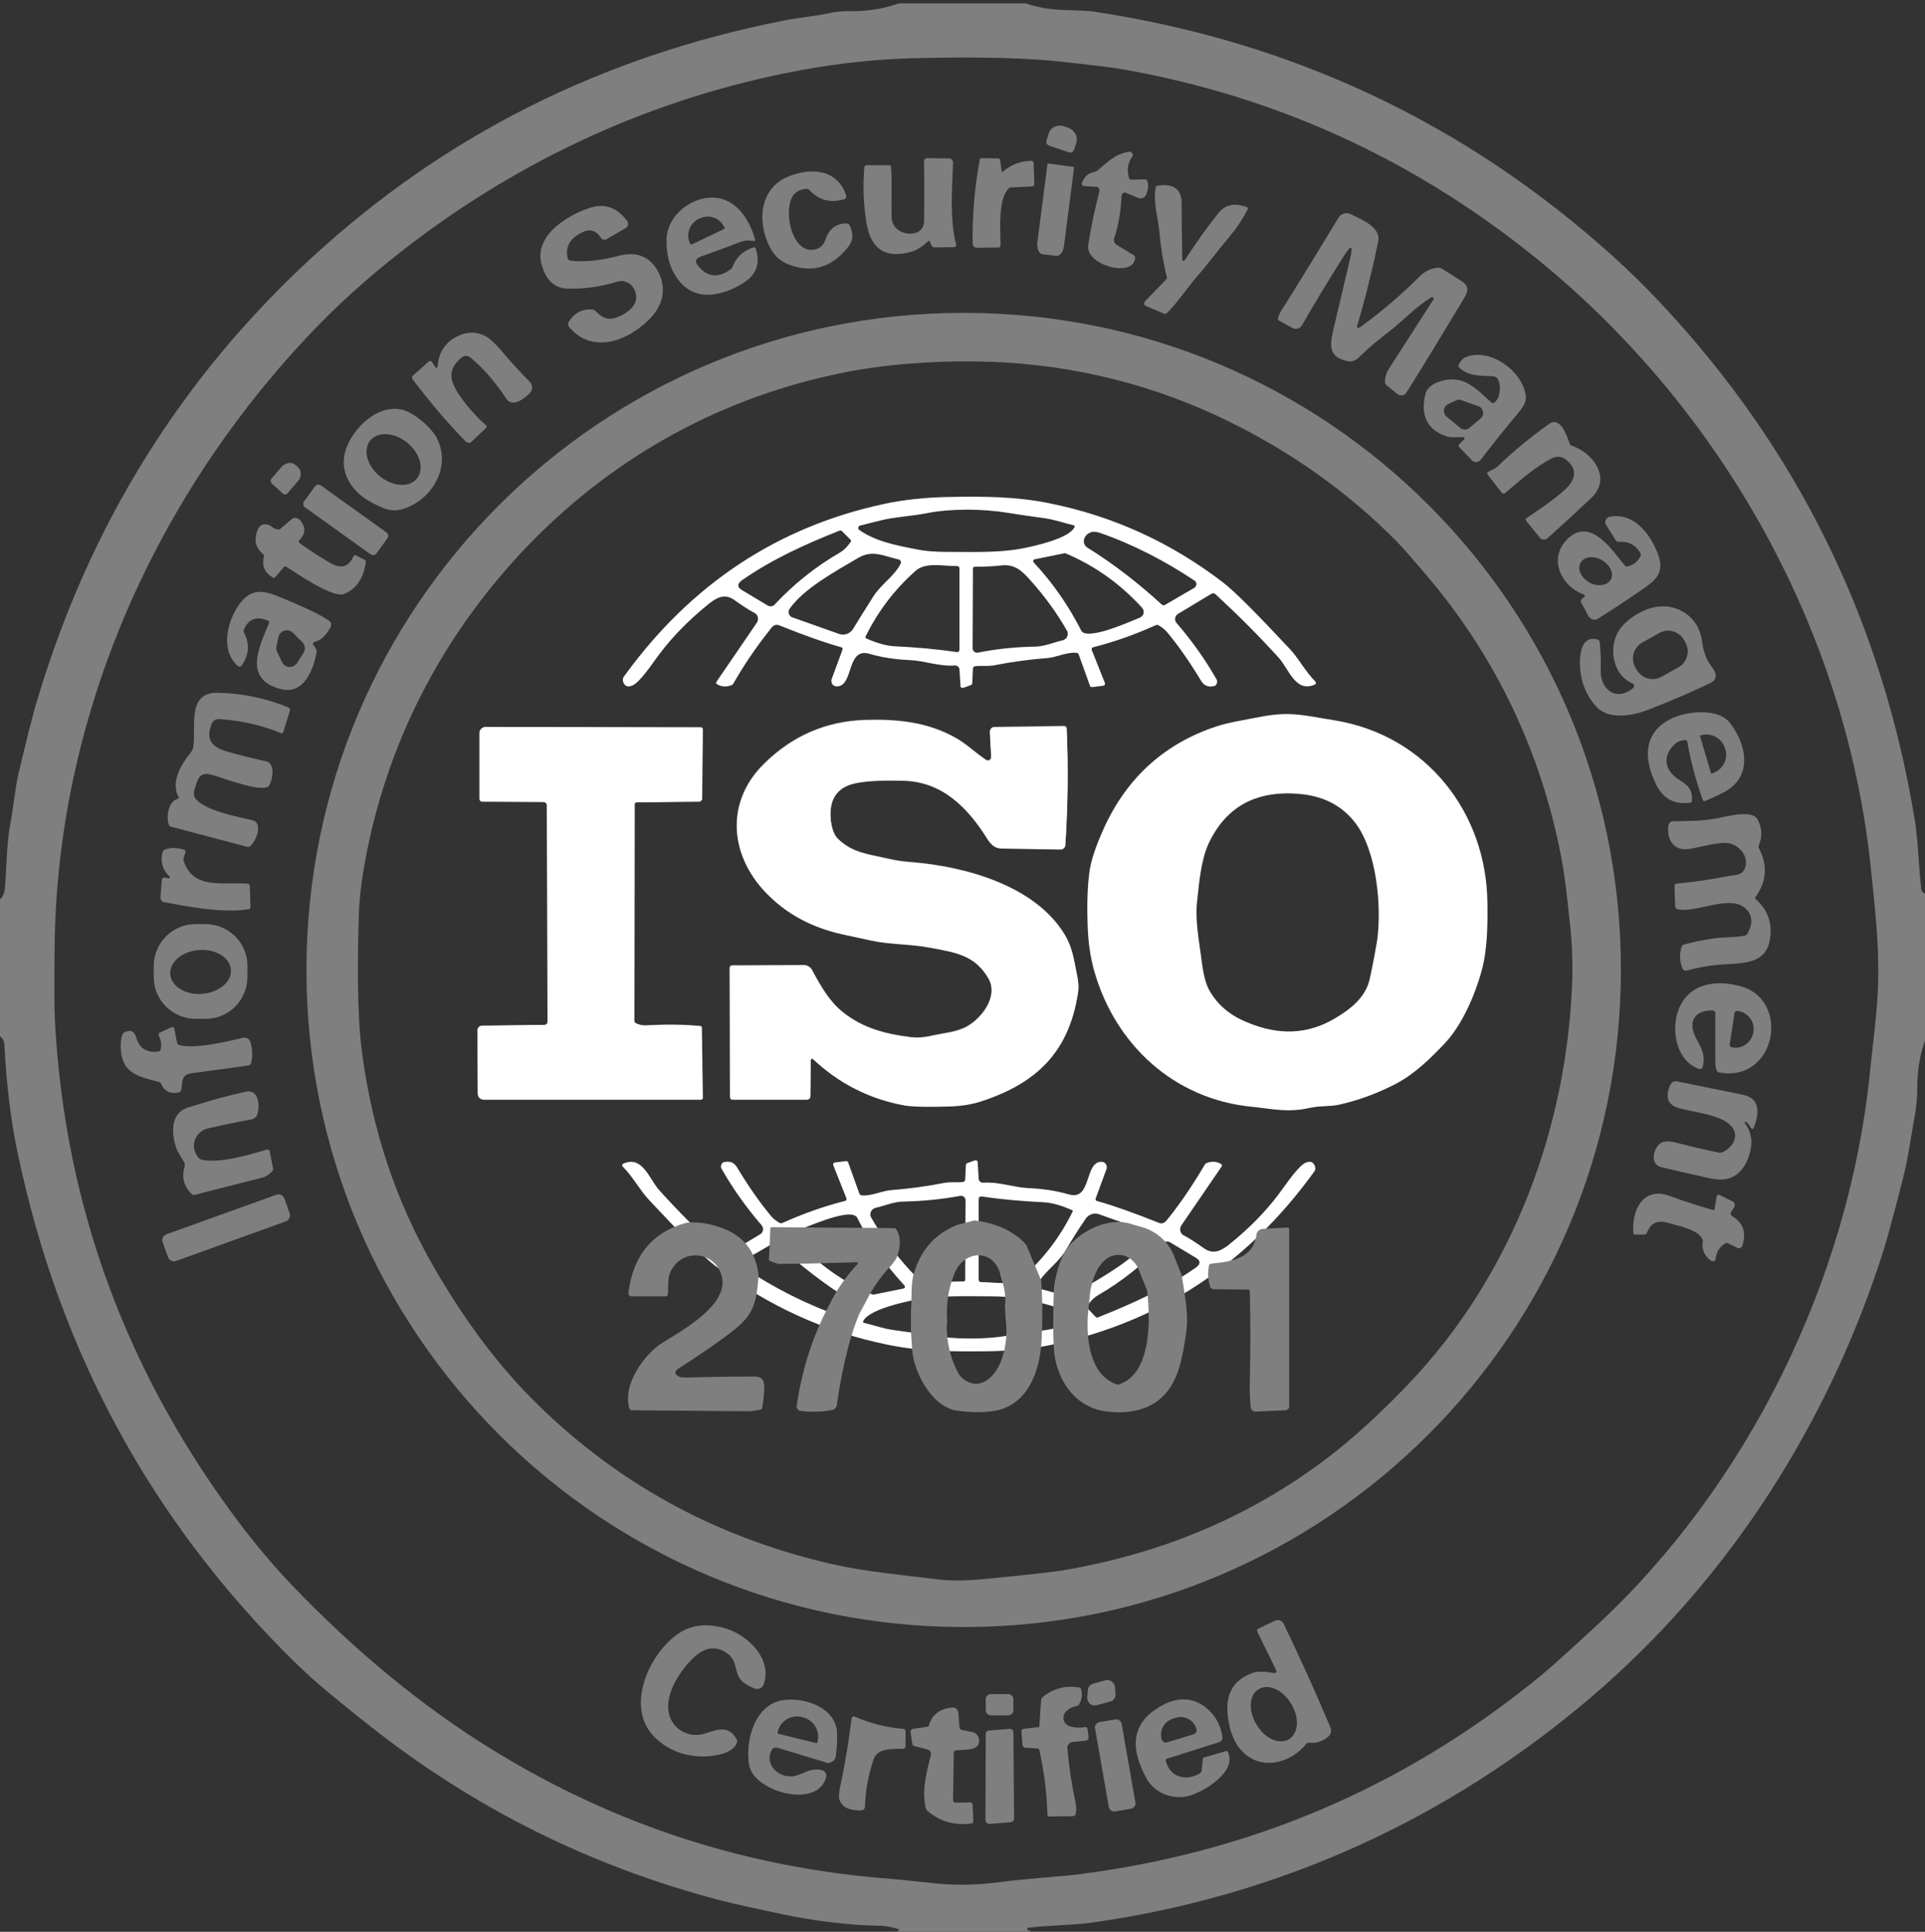 <svg xmlns="http://www.w3.org/2000/svg" xmlns:xlink="http://www.w3.org/1999/xlink" x="0px" y="0px" viewBox="0 0 571 573" style="enable-background:new 0 0 571 573;" xml:space="preserve"><rect x="0" y="0" width="571" height="573" fill="#333333" stroke="none"/><style type="text/css">	.st0{display:none;}	.st1{display:inline;fill:#FF0000;}	.st2{fill:#7F7F7F;}	.st3{fill:#D7D7D7;}	.st4{fill:#FFFFFF;}</style><g id="Capa_2" class="st0">	<rect x="-20" y="-17" class="st1" width="611" height="611"></rect></g><g id="Capa_1">	<path class="st2" d="M311.2,43.2c-0.6-0.2-1-0.9-0.8-1.5c0,0,0,0,0,0l0.7-2.2c0.6-1.8,2.6-2.7,4.6-2l1.1,0.4c1.9,0.6,3,2.6,2.5,4.3  l-0.7,2.2c-0.2,0.6-0.9,1-1.5,0.8c0,0,0,0,0,0L311.2,43.2z"></path>	<path class="st2" d="M331.2,72.6l5.1,3.1c0.3,0.2,0.5,0.5,0.4,0.9c-0.5,5.9-14.9,2.1-13.9-4c0.8-5.3,2-10.6,3.3-15.9  c0.1-0.6-0.2-1.1-0.7-1.3c-0.1,0-0.1,0-0.2,0l-3.7-0.2c-0.3,0-0.6-0.3-0.6-0.7c0,0,0-0.1,0-0.1c0.6-1.9,1.8-3,3.7-3.4  c0.3-0.1,0.6-0.2,0.9-0.4c3.1-2.5,5.1-4.9,9.4-5.6c0.5-0.1,1,0.3,1.1,0.8c0,0.2,0,0.5-0.2,0.7c-1.3,1.9-1.6,4-0.9,6.3  c0.1,0.4,0.4,0.5,0.7,0.5l4-0.1c0.4,0,0.7,0.3,0.8,0.6c0.3,1.4,0.1,2.8-0.5,4.1c-0.4,0.8-1.4,1.2-2.3,0.8l-3.6-1.5  c-0.5-0.2-1,0-1.2,0.5c0,0.1-0.1,0.2-0.1,0.3c-0.2,4.4-0.9,8.8-2.3,13C330.4,71.6,330.6,72.2,331.2,72.6z"></path>	<path class="st2" d="M275.2,71.6c-1.5,1.5-3,2.4-4.3,2.9c-8,2.5-12.6-0.4-13.9-8.5c-0.9-5.4-1.1-10.9-0.6-16.4  c0-0.3,0.3-0.6,0.6-0.6l6.8,0c0.3,0,0.5,0.2,0.5,0.5c0.4,5.1,0,10,0.2,15.1c0.2,5.6,9.4,6.5,9.6,1.2c0.1-6.1,0.1-12.1,0-18  c0-0.5,0.4-0.8,0.8-0.9c0,0,0,0,0,0l6.6,0.1c0.7,0,1.2,0.6,1.2,1.3c0,0,0,0,0,0c-0.3,7.5-1,17,0.9,24.2c0.1,0.4-0.1,0.7-0.5,0.8  c0,0-0.1,0-0.2,0l-5.7,0.1c-0.4,0-0.7-0.2-0.9-0.6l-0.5-1.1C275.8,71.4,275.6,71.3,275.2,71.6z"></path>	<path class="st2" d="M297.5,50.9c2.3-2,5.1-3.1,8.3-3.2c0.5,0,0.8,0.2,0.8,0.8l0.2,6c0,0.5-0.2,0.7-0.7,0.8l-6.2,0.3  c-0.3,0-0.5,0.1-0.7,0.3c-3.1,3-2.5,11.4-2.4,16.9c0,0.3-0.3,0.6-0.6,0.6l-6.4,0.1c-0.7,0-1.3-0.5-1.3-1.3c0,0,0,0,0,0  c-0.1-8.3,0.6-16.6,2.1-24.8c0-0.3,0.3-0.5,0.6-0.5l4.8,0.1c0.4,0,0.7,0.2,0.7,0.7l0.4,3C297,51.1,297.2,51.2,297.5,50.9z"></path>	<path class="st2" d="M318.4,49.5c0.1,0,0.2,0.1,0.2,0.2l-3,23.2c-0.2,1.8-1.2,3.1-2.3,3l-4.1-0.5c-1-0.1-1.7-1.7-1.5-3.5  c0,0,0,0,0,0l3-23.2c0-0.1,0.1-0.2,0.2-0.2c0,0,0,0,0,0L318.4,49.5z"></path>	<path class="st2" d="M241.7,74c1.6-0.4,2.6-1.3,3.1-2.8c1.1-3.4,3.3-5,6.5-4.9c0.3,0,0.6,0.2,0.7,0.5c1.2,2.4,1.1,4.5-0.3,6.3  c-4.8,6.2-10.7,8-17.6,5.4c-2.2-0.8-3.8-2.1-5-3.9c-4.4-7-4.6-18,4.2-22c6.7-3,15.1-2.7,17.7,5.4c0.1,0.5-0.1,1-0.6,1.1  c0,0,0,0,0,0c-4.1,1.2-7.5,0.3-10.3-2.7c-0.3-0.3-0.6-0.4-0.9-0.4c-1.3,0.1-2.4,0.5-3.3,1.3C231.9,60.6,234.4,75.6,241.7,74z"></path>	<path class="st2" d="M350.7,77.1c0,0.2,0.2,0.3,0.4,0.3c0.1,0,0.2-0.1,0.3-0.2c3.2-4.9,6.5-9.6,10-14c2.3-2.9,5.3-2.9,8.4-1.8  c0.3,0.1,0.4,0.3,0.3,0.7c-1.5,2.9-3.3,5.6-5.4,8.1c-3.8,4.5-6.3,8-9.7,11.9c-2.8,3.2-5.5,7.4-8.8,10.7c-0.3,0.3-0.6,0.3-1,0.2  l-5-2.1c-0.9-0.4-1.1-0.9-0.4-1.7l6.1-6.3c0.2-0.2,0.3-0.5,0.2-0.8c-1.1-4.4-1.8-8.8-2.2-13.3c-0.3-3.9-1.9-8.5-1.1-13.2  c0-0.3,0.3-0.5,0.5-0.5c4.8-0.8,7.3,1,7.2,5.5C350.5,66.3,350.6,71.8,350.7,77.1z"></path>	<path class="st2" d="M223.7,71.5c-1.6-0.2-2.6-0.3-4.2,0.3c-4.1,1.6-8,3-11.6,4.3c-1.6,0.6-1.9,1.5-0.8,2.8c2.7,3.3,5.9,3.7,9.6,1  c0.3-0.2,0.5-0.5,0.6-0.8c1.1-2.8,3.1-4.7,6.1-5.7c0.4-0.1,0.7,0,0.8,0.4c1.4,4.5,0.1,7.9-4.1,10.4c-6.2,3.7-14,5.3-18.9-1.2  c-2.5-3.3-3.6-7.3-3.5-12c0.2-6.2,5.6-11.2,11.4-12.2c8.2-1.4,13,5.4,14.9,12.3c0,0.1,0,0.3-0.2,0.3  C223.7,71.5,223.7,71.5,223.7,71.5z M205.2,72.5l9.6-4.6c0.1-0.1,0.2-0.3,0.1-0.4l-0.1-0.2c-1.3-2.7-4.5-3.8-7.2-2.5l-0.3,0.1  c-2.7,1.3-3.9,4.5-2.7,7.1c0,0,0,0,0,0l0.1,0.2C204.9,72.5,205.1,72.6,205.2,72.5z"></path>	<path class="st2" d="M169.2,77.3c4.2,0.5,9,0,14.2-1.4c5-1.3,8.8-0.1,11.3,3.8c1.7,2.7,2.3,5.5,1.7,8.4c-0.5,2.4-1.8,4.7-4.1,6.9  c-6.2,6.1-16.5,10.1-23.4,2.1c-0.5-0.6-0.5-1.1-0.1-1.8c1.6-2.5,3.9-3.7,6.9-3.5c0.3,0,0.7,0.2,0.9,0.4c1.6,1.7,3.4,2.9,5.9,2.1  c4.1-1.4,8.2-4.7,5.2-9.2c-0.9-1.4-3-2-4.4-1.6c-5.3,1.6-10.3,2.3-15.2,2.1c-4.2-0.2-6.3-3.2-7.4-7c-2.6-8.5,7.5-14.8,14.4-17  c4.3-1.3,7.9-0.1,10.9,3.9c0.5,0.7,0.4,1.6-0.3,2.1c-0.1,0-0.1,0.1-0.2,0.1l-5.5,3.2c-0.6,0.4-1.4,0.2-1.8-0.4  c-1.3-2-2.9-2.6-4.8-1.9c-3.4,1.4-6,3.9-5,8C168.5,77,168.8,77.2,169.2,77.3z"></path>	<path class="st2" d="M403.8,96.8c5.9-4.3,11.7-9.2,17.4-14.9c1.4-1.4,3.2-2.3,5.4-2.5c0.3,0,0.7,0,0.9,0.2c3.1,1.9,5.2,3.2,6.2,3.9  c2.8,1.9,1.2,3.9-0.3,6.4c-5.2,8.6-10.5,17.5-16.2,26.5c-0.5,0.9-1.7,1.1-2.5,0.6c-0.1,0-0.1-0.1-0.2-0.1l-3.2-2.6  c-0.3-0.3-0.5-0.6-0.5-1c0-1.4,0.4-2.6,1.1-3.8c4.4-6.8,8.8-13.7,13.3-20.7c0.1-0.1,0.1-0.3,0-0.4c-0.2-0.3-0.5-0.3-0.8-0.1  c-4.7,2.9-8.4,7-12.3,10c-3.4,2.6-6.4,5.1-8.9,7.6c-1.1,1.1-2.3,1.5-3.6,1.2c-5.5-1.2-5.2-4.6-4.1-9.3c1.7-7.3,3.4-14.4,5-21.2  c0.9-3.9,0.3-4.1-1.8-0.8c-4.3,6.8-8.5,13.7-12.5,20.7c-0.6,1-1.8,1.3-2.8,0.8l-4-2.2c-0.3-0.2-0.5-0.5-0.3-0.8  c0.3-1,0.7-1.9,1.3-2.7c5.8-9.2,11.3-18.2,16.6-27c0.7-1.2,2.3-1.7,3.6-1.1c3.2,1.6,9.1,3.8,8.2,8.2c-1.7,8.2-3.7,16.4-6.1,24.5  C402.3,97.4,402.6,97.6,403.8,96.8z"></path>	<path class="st2" d="M480.8,287.6c0,107.7-87.3,195-194.9,195l0,0c-107.7,0-195-87.3-195-194.9v0c0-107.7,87.3-194.9,194.9-194.9h0  C393.6,92.7,480.8,179.9,480.8,287.6z M108.7,253.3c-1.4,7.1-2.2,13.5-2.3,19.4c-0.3,10.7-0.6,27.5,1,39.6  c3,22.8,10,43.9,21.1,63.2c8.9,15.5,18.5,28.4,28.7,38.8c24.7,25.1,54.7,41.7,89.9,49.7c9.7,2.2,21,3.2,31.4,4.5  c3.8,0.5,8.3,0.3,12,0c12.6-1.2,20.8-2.1,24.7-2.7c29.6-5,55.6-16,78.2-33.1c7.8-5.9,15.9-13.3,24.4-22.2  c30.9-32.4,47.3-76.3,48.6-120.8c0.1-4.8-0.1-10.3-0.8-16.4c-0.8-7.9-1.5-13.4-2-16.3c-5.6-31.9-19.1-61.1-40-85.8  c-4.4-5.2-7.5-8.7-9.1-10.4c-14.9-15.1-32.3-27.4-52.3-36.9c-5.9-2.8-12.1-5.3-18.5-7.5c-24.1-8.1-47.6-10.5-73.1-8.6  c-7,0.5-13.6,1.4-19.8,2.6c-36,7.1-67.8,24.4-93.5,50.7C132.3,186.9,115.6,218.1,108.7,253.3z"></path>	<path class="st2" d="M129.1,108.9c0.1,0.2,0.3,0.2,0.5,0.1c0.1-0.1,0.2-0.2,0.2-0.3c0.3-4.4,2.5-7.5,6.4-9.2c2.5-1.1,5-1.1,7.4,0  c1.4,0.6,3.1,2.2,5.2,4.6c2.6,3.1,5.4,6.2,8.4,9.2c0.8,0.8,0.9,2.2,0.1,3.1c-1.3,1.5-5.2,4.7-7.1,1.9c-3.2-4.9-6.7-9-10.6-12.2  c-1-0.8-2-0.7-3,0.2c-2.4,2.1-3.2,4.4-2.4,6.9c1.3,4.1,6.5,9.9,10,13c0.2,0.2,0.2,0.5,0,0.7c0,0,0,0,0,0l-4.3,4.1  c-0.5,0.5-1.2,0.4-1.7,0c-5.7-5.8-10.9-12-15.8-18.5c-0.3-0.4-0.3-0.8,0.1-1.1l4.7-4.2c0.3-0.2,0.7-0.2,0.9,0.1  c0,0,0.1,0.1,0.1,0.1L129.1,108.9z"></path>	<path class="st2" d="M434.1,129.7c-1.9-0.2-3.7,0.3-5.4-0.4c-5.4-2-7.4-6.1-5.9-12.4c0.4-1.7,1.8-2.9,4.1-3.7  c7.2-2.4,10.9,2.1,15.5,6.2c0.3,0.2,0.7,0.2,0.9,0c1.8-1.4,2.2-5.8,0.6-7.4c-0.3-0.2-0.6-0.4-0.9-0.4c-4.4-0.2-7.4,0-10.2-2.6  c-0.2-0.2-0.3-0.5-0.1-0.8c0.6-1.3,1.4-2.1,2.4-2.4c7.2-2.6,16.7,4.5,17.5,11.7c0.2,1.3-0.5,2.9-2.1,4.8c-3.6,4.3-7.4,9-11.3,14.1  c-0.6,0.7-1.6,0.9-2.4,0.3c-0.1,0-0.1-0.1-0.2-0.2l-3.8-3.9c-0.2-0.2-0.2-0.6,0-0.8c0,0,0,0,0,0l1.5-1.5c0.2-0.2,0.2-0.4,0-0.6  C434.3,129.7,434.2,129.7,434.1,129.7z M439.2,124.1c0.9-0.8,1-2.1,0.2-3c-0.2-0.3-0.5-0.5-0.9-0.6l-5-1.8  c-0.5-0.2-1.1-0.2-1.7,0.1l-2.3,1.1c-1.1,0.5-1.5,1.8-1,2.9c0.1,0.3,0.3,0.5,0.5,0.7l4.1,3.4c0.8,0.7,2,0.7,2.8,0L439.2,124.1z"></path>	<path class="st3" d="M294,224.4c0,0.6-0.4,1.1-1,1.1c-0.2,0-0.5,0-0.6-0.2c-3.1-2.1-6-4.9-8.8-6.4c-8.4-4.8-17.4-5.7-27.1-5.4  c-11.5,0.4-21.5,4.7-29.9,13c-11.4,11.2-10.3,26.9,0.5,38.1c6.1,6.3,13.7,10.4,22.9,12.4c2.8,0.6,5.5,1.2,8.3,1.8  c5.6,1.2,11.5,1,17.4,2.1c8.1,1.6,13.3,2.4,17.4,9.1c3.2,5.3-1.8,11.9-6.3,14.4c-3,1.7-7.1,2-10.7,2.8c-2.1,0.5-4.1,0.6-5.9,0.4  c-7.8-1-14.3-2.7-20.3-7.5c-4-3.2-6.7-8-9.1-12.5c-0.5-0.8-1.4-1.4-2.3-1.4l-21.4,0.1c-0.4,0-0.7,0.3-0.7,0.8l0.1,38.3  c0,0.3,0.3,0.6,0.6,0.6h22c0.8,0,1.2-0.4,1.2-1.2l0.1-10.5c0-0.2,0.2-0.4,0.5-0.4c0.1,0,0.2,0,0.3,0.1c7.6,7.3,16.6,11.8,27.1,13.7  c2.5,0.5,6.9,0.6,13.3,0.3c3.5-0.1,6.8-0.7,9.7-1.6c16.1-5.3,25.7-14.5,28.4-31.8c0.3-1.7,0.2-3.4-0.2-5.3c-0.9-4.1-1.2-7.9-3.6-12  c-8.8-14.7-29.6-20.3-45.3-21.6c-2.9-0.2-5.3-0.6-7.4-1.1c-5.6-1.3-10.2-1.6-14.6-5.8c-1.2-1.2-1.9-3.1-2.2-5.8  c-0.6-6,1.8-9.6,7.1-10.8c4.3-1,11.2-0.9,14.8-0.8c11.3,0.4,18.8,8,24.6,17.3c1.1,1.7,2.3,2.8,4.2,2.8c5.7,0.1,11.6,0.2,17.5,0.3  c0.7,0,1.4-0.6,1.4-1.3c0.8-11.5,0.9-23,0.4-34.4c0-0.5-0.3-0.8-0.8-0.8l-20.7,0.3c-0.7,0-1.2,0.6-1.2,1.3c0,0,0,0,0,0.1L294,224.4  z"></path>	<path class="st3" d="M161.5,304l-18.5,0.2c-0.7,0-1.3,0.6-1.3,1.3l0.1,18.6c0,1.3,0.7,2,2,2l64.1,0c0.4,0,0.6-0.2,0.6-0.6  l-0.3-20.7c0-0.3-0.2-0.5-0.5-0.5c-5.3-0.5-10.5-0.5-15.8-0.2c-1.1,0.1-2.2-0.1-3.2-0.6c-0.3-0.1-0.5-0.4-0.5-0.7l0.1-64.2  c0-0.5,0.2-0.7,0.7-0.7l18.4-0.2c0.5,0,0.9-0.4,0.9-0.9l0.2-20.5c0-0.3-0.3-0.6-0.6-0.6l-63.9-0.1c-0.9,0-1.7,0.8-1.7,1.7  c0,0,0,0,0,0l0,19.6c0,0.4,0.4,0.8,0.8,0.8c0,0,0,0,0,0l18.2,0.1c0.6,0,1,0.5,1,1l0.2,64.2C162.4,303.6,162,304,161.5,304z"></path>	<path class="st2" d="M110.7,149.3c-6.4-3.2-10.6-9.4-7.9-16.6c2.6-6.8,11.2-14.5,18.9-10.2c2.8,1.5,6.4,4.6,7.9,7.5  c4.2,8.3-1.1,17.8-9.5,20.8C116.3,152.1,114.1,151,110.7,149.3z M123.7,141.9c2.2-2.8,0.9-7.5-2.9-10.6c-3.8-3.1-8.8-3.4-11-0.6  c-2.2,2.8-0.9,7.5,2.9,10.6C116.6,144.4,121.5,144.7,123.7,141.9z"></path>	<path class="st2" d="M464.6,136.4c-1.4-1.1-2.8-1.2-4.4-0.4c-5.3,2.8-10,7.1-13.8,10.3c-0.3,0.2-0.6,0.2-0.9-0.1c0,0,0,0,0,0  l-4.2-5.4c-0.3-0.3-0.2-0.6,0.1-0.8c0.9-0.6,2.1-0.9,2.9-1.7c4.3-4.2,9.4-8.4,15.1-12.5c3.3-2.4,5.2,2.9,6.2,5.8  c0.1,0.3,0.3,0.5,0.6,0.6c6.4,2.1,11.9,9.7,5.9,15.4c-4.2,4-8.6,8-13,12c-0.7,0.6-1.8,0.6-2.4-0.1c0,0,0,0,0-0.1l-4-4.9  c-0.2-0.3-0.2-0.7,0.1-0.9c0,0,0,0,0.1,0c6.8-4.5,10.9-7.7,12.5-9.6C467.6,141.3,467.4,138.7,464.6,136.4z"></path>	<path class="st2" d="M80.6,143.4c-0.4-0.4-0.4-1-0.1-1.4c0,0,0,0,0,0l3-3.5c1.2-1.3,3-1.6,4.1-0.6l0.8,0.7c1.1,1,1.1,2.9-0.1,4.2  l-3,3.5c-0.3,0.4-1,0.5-1.4,0.1c0,0,0,0,0,0L80.6,143.4z"></path>	<path class="st2" d="M95.2,144l19.4,13.9c0.6,0.4,0.7,1.2,0.3,1.8l-3.2,4.4c-0.4,0.6-1.2,0.7-1.8,0.3l-19.4-13.9  c-0.6-0.4-0.7-1.2-0.3-1.8l3.2-4.4C93.8,143.7,94.6,143.6,95.2,144z"></path>	<path class="st4" d="M288.6,198.3l-0.2,4.3c0,0.3-0.2,0.5-0.4,0.6l-2.2,0.8c-0.4,0.1-0.8,0-0.9-0.4c0-0.1,0-0.1,0-0.2l-0.3-4.8  c0-0.7-0.7-1.3-1.4-1.2c0,0,0,0,0,0c-4.8,0.3-8.8-1.4-13.3-1.6c-4.3-0.2-8.4-0.8-12.1-1.9c-6.8-1.9-4.5,9.7-9.6,9.7  c-0.9,0-1.6-0.7-1.6-1.6c0-0.2,0-0.4,0.1-0.6l3.2-8.7c0.1-0.3,0-0.6-0.3-0.7c-5-1.4-11.2-3.6-18.4-6.5c-1.4-0.6-2.2,0.4-2.9,1.4  c-4,5-7.6,10.3-10.8,15.9c-0.2,0.3-0.4,0.4-0.7,0.5c-1.4,0.5-2.8,0.4-4-0.3c-0.4-0.2-0.5-0.5-0.2-0.9l11.9-17.4  c0.6-0.9,0.4-2.2-0.5-2.8c-0.1,0-0.1-0.1-0.2-0.1c-1.9-1-3.8-2.3-5.8-3.7c-2.7-2-4.9-1.2-7.5,0.8c-6,4.8-10.9,9.8-14.9,15.1  c-2.4,3.2-5.9,8.6-8.2,9.4c-1.1,0.4-1.8,0.2-2.3-0.6c-0.5-0.8-0.5-1.6,0.1-2.3c19.7-27.2,45.4-44.2,76.9-51c6-1.3,12.6-2,19.8-2.1  c10-0.2,19.9-0.1,29.5,1.9c18.8,3.8,35.9,11.6,51.3,23.4c3.3,2.5,9.8,9,19.7,19.6c2.8,2.9,4.7,6.8,7.8,9.9c0.2,0.2,0.2,0.5,0,0.7  c0,0-0.1,0.1-0.1,0.1c-5.8,2.7-7.8-4.6-10.8-7.9c-5.9-6.5-12.1-12.7-18.7-18.8c-0.4-0.4-0.9-0.4-1.4-0.1l-9.8,5.9  c-0.8,0.5-1.1,1.6-0.6,2.4c0.1,0.1,0.1,0.2,0.2,0.3c4.5,5.2,8.5,10.8,11.9,16.8c0.3,0.6,0.1,1.4-0.5,1.8c-0.1,0.1-0.2,0.1-0.3,0.1  c-1.7,0.4-2.9-0.1-3.8-1.5c-3.3-5.5-6.7-10.4-10.2-14.6c-0.6-0.7-1.4-1.3-2.4-1.9c-0.3-0.2-0.6-0.2-1,0c-6,2.7-12.2,4.9-18.5,6.5  c-0.3,0.1-0.4,0.3-0.4,0.6c0,0,0,0,0,0.1l3.9,9.8c0.2,0.5,0,0.8-0.5,0.9l-3.2,0.4c-0.4,0-0.6-0.1-0.7-0.4l-3.3-9.2  c-0.1-0.4-0.5-0.6-0.9-0.6c-3.1-0.1-5.8,1.4-8.5,1.6c-5.2,0.4-10.4,1.1-15.5,2.1c-1.8,0.4-3.9,0.1-5.8,0.3  C288.8,197.7,288.6,197.9,288.6,198.3z M255.1,155.9c-0.4,0.1-0.6,0.5-0.5,0.9c0,0.2,0.1,0.3,0.3,0.4c4.8,3.4,11.1,4.6,16.8,5.7  c2.8,0.6,6.1,0.8,9.6,0.8c7.3,0,15,0.3,21.8-1c3.8-0.7,14-3,15.6-6.3c0.2-0.3,0.1-0.6-0.3-0.6c-2.9-0.7-5.7-1.7-8.6-2.1  c-3.6-0.5-7.3-1-10.9-1.6c-7.3-1.2-16.8-1.3-23.9,0.1c-4.5,0.9-9.4,1.1-13.5,2.1C259.5,154.8,257.4,155.3,255.1,155.9z M249,157.4  c-10.3,4.1-20,8.5-28.9,14.7c-1.5,1.1-1.5,2.1,0.1,3l7.5,4.5c0.7,0.4,1.6,0.3,2.1-0.3c5.7-6.1,12.2-11.3,19.5-15.5c1-0.6,2-1.6,3-3  c0.2-0.3,0.2-0.6-0.1-0.8l-2.4-2.4C249.7,157.4,249.3,157.3,249,157.4z M354.3,172.2c-8.7-5.8-18.3-10.8-28.2-14.2  c-1-0.3-1.9-0.4-2.6-0.1c-1.2,0.5-1.8,1.3-2,2.4c-0.1,0.9,0.3,1.6,1,2.1c7.9,4.9,15.2,10.6,22.1,16.9c0.3,0.3,0.7,0.3,1,0.1l8.6-5  c0.6-0.4,0.9-1.2,0.5-1.8C354.6,172.5,354.5,172.3,354.3,172.2z M259,177c2.4-3.8,6.2-6,8.1-9.7c0.3-0.5,0.1-1.1-0.4-1.3  c-0.1,0-0.2-0.1-0.3-0.1c-4.1-0.9-7.5-2.9-11.7-0.5c-7.2,4.2-16.4,9.3-20.5,15.2c-0.5,0.7-0.3,1.8,0.4,2.3c0.1,0.1,0.2,0.2,0.4,0.2  l13.8,4.9c1.6,0.6,3.3,0,4.2-1.4C254.9,183.5,256.9,180.3,259,177z M321.7,187.8c3.4,1,12.6-3,16.4-4.6c1-0.4,1.4-1.5,1-2.4  c-0.1-0.2-0.2-0.4-0.4-0.6c-6.4-7-13.9-12.4-22.7-16.1c-0.1,0-0.2,0-0.2,0l-8.9,1.8c-0.3,0.1-0.5,0.3-0.4,0.6  c0,0.1,0.1,0.2,0.1,0.3c5.7,6.1,10.4,12.9,14.2,20.4C321.1,187.5,321.3,187.7,321.7,187.8z M284.6,168.6c0-0.4-0.3-0.7-0.7-0.7  c0,0,0,0,0,0c-3.7,0.1-9.3-1.3-12.3,1.4c-6.2,5.5-11.1,11.9-14.8,19.4c-0.2,0.3-0.1,0.5,0.2,0.7c3.2,1.4,6,2.2,8.5,2.3  c6.1,0.3,12.1,0.8,18.1,1.7c0.7,0.1,1-0.2,1-0.9L284.6,168.6z M307,191.8c2.6,0,5.7-1.3,8.3-1.9c1-0.3,1.6-1.3,1.4-2.3  c0-0.2-0.1-0.3-0.2-0.5c-3-5.3-6.6-10.2-10.7-14.8c-2.5-2.8-4.6-5-8.6-4.6c-2.6,0.3-5.3,0.4-8,0.4c-0.4,0-0.6,0.2-0.6,0.6  l-0.1,23.6c0,0.7,0.6,1.3,1.3,1.3c0.1,0,0.2,0,0.2,0C295.9,192.4,301.6,191.9,307,191.8z"></path>	<path class="st4" d="M286.3,349.9l0.2-4.3c0-0.3,0.2-0.5,0.4-0.6l2.2-0.8c0.4-0.1,0.8,0,0.9,0.4c0,0.1,0,0.1,0,0.2l0.3,4.8  c0,0.7,0.7,1.3,1.4,1.2c0,0,0,0,0,0c4.8-0.3,8.8,1.4,13.3,1.6c4.3,0.2,8.4,0.8,12.1,1.9c6.8,1.9,4.5-9.7,9.6-9.7  c0.9,0,1.6,0.7,1.6,1.6c0,0.2,0,0.4-0.1,0.6l-3.2,8.7c-0.1,0.3,0,0.6,0.3,0.7c5,1.4,11.2,3.6,18.4,6.5c1.4,0.6,2.2-0.5,2.9-1.4  c4-5,7.5-10.3,10.8-15.9c0.2-0.3,0.4-0.4,0.7-0.5c1.4-0.5,2.8-0.4,4,0.3c0.4,0.2,0.5,0.5,0.2,0.9l-11.9,17.4  c-0.6,0.9-0.4,2.2,0.5,2.8c0.1,0,0.1,0.1,0.2,0.1c1.9,1,3.8,2.3,5.8,3.7c2.7,2,4.9,1.2,7.5-0.8c6-4.8,10.9-9.8,14.9-15.1  c2.4-3.2,5.9-8.6,8.2-9.4c1.1-0.4,1.8-0.2,2.3,0.6c0.5,0.8,0.5,1.6-0.1,2.3c-19.7,27.2-45.4,44.2-76.9,51c-6,1.3-12.6,2-19.8,2.1  c-10,0.1-19.9,0.1-29.5-1.9c-18.8-3.8-35.9-11.6-51.3-23.4c-3.3-2.5-9.8-9-19.7-19.6c-2.8-3-4.7-6.8-7.8-9.9  c-0.2-0.2-0.2-0.5,0-0.7c0,0,0.1-0.1,0.1-0.1c5.8-2.7,7.8,4.6,10.8,7.9c5.9,6.5,12.1,12.7,18.7,18.8c0.4,0.4,0.9,0.4,1.4,0.1  l9.8-5.9c0.8-0.5,1.1-1.6,0.6-2.4c-0.1-0.1-0.1-0.2-0.2-0.3c-4.5-5.2-8.5-10.8-11.9-16.8c-0.3-0.6-0.1-1.4,0.5-1.8  c0.1-0.1,0.2-0.1,0.3-0.1c1.7-0.4,2.9,0.1,3.8,1.5c3.3,5.5,6.7,10.4,10.2,14.6c0.6,0.7,1.4,1.3,2.4,1.9c0.3,0.2,0.6,0.2,1,0  c6-2.7,12.2-4.9,18.5-6.5c0.3-0.1,0.4-0.3,0.4-0.6c0,0,0,0,0-0.1l-3.9-9.8c-0.2-0.5,0-0.8,0.5-0.9l3.2-0.4c0.4,0,0.6,0.1,0.7,0.4  l3.3,9.2c0.1,0.4,0.5,0.6,0.9,0.6c3.1,0.1,5.8-1.4,8.6-1.6c5.2-0.4,10.4-1.1,15.5-2.1c1.8-0.4,3.9-0.1,5.8-0.3  C286,350.5,286.2,350.3,286.3,349.9z M319.7,392.3c0.4-0.1,0.6-0.5,0.5-0.9c0-0.2-0.1-0.3-0.3-0.4c-4.8-3.4-11.1-4.6-16.8-5.7  c-2.8-0.6-6.1-0.8-9.6-0.8c-7.3,0-15-0.3-21.8,1c-3.8,0.7-14,3-15.6,6.3c-0.2,0.3-0.1,0.6,0.3,0.6c2.9,0.7,5.7,1.7,8.6,2.1  c3.6,0.5,7.3,1,10.9,1.6c7.3,1.2,16.8,1.3,23.9-0.1c4.5-0.9,9.4-1.1,13.5-2.1C315.4,393.4,317.5,392.9,319.7,392.3z M325.8,390.7  c10.3-4.1,20-8.5,28.9-14.7c1.5-1.1,1.5-2.1-0.1-3l-7.5-4.5c-0.7-0.4-1.6-0.3-2.1,0.3c-5.7,6.1-12.2,11.3-19.5,15.5  c-1,0.6-2,1.6-3,3c-0.2,0.3-0.2,0.6,0.1,0.8l2.4,2.5C325.2,390.8,325.5,390.9,325.8,390.7z M220.6,376c8.7,5.8,18.3,10.8,28.2,14.2  c1,0.3,1.9,0.4,2.6,0.1c1.2-0.5,1.8-1.3,2-2.4c0.1-0.9-0.3-1.6-1-2.1c-7.9-4.9-15.2-10.6-22.1-16.9c-0.3-0.3-0.7-0.3-1-0.1l-8.6,5  c-0.6,0.4-0.9,1.2-0.5,1.8C220.2,375.7,220.4,375.9,220.6,376z M315.9,371.2c-2.4,3.8-6.2,6-8.1,9.7c-0.3,0.5-0.1,1.1,0.4,1.3  c0.1,0,0.2,0.1,0.3,0.1c4.1,0.9,7.5,2.9,11.7,0.5c7.2-4.2,16.4-9.4,20.5-15.2c0.5-0.7,0.3-1.8-0.4-2.3c-0.1-0.1-0.2-0.2-0.4-0.2  l-13.8-4.9c-1.6-0.6-3.3,0-4.2,1.5C319.9,364.6,317.9,367.8,315.9,371.2z M253.2,360.4c-3.4-1-12.6,3-16.4,4.5  c-1,0.4-1.4,1.5-1,2.4c0.1,0.2,0.2,0.4,0.4,0.6c6.4,7,13.9,12.4,22.7,16.1c0.1,0,0.2,0,0.2,0l8.9-1.8c0.3-0.1,0.5-0.3,0.4-0.6  c0-0.1-0.1-0.2-0.1-0.3c-5.7-6.1-10.4-12.9-14.2-20.4C253.8,360.7,253.5,360.5,253.2,360.4z M290.3,379.6c0,0.4,0.3,0.7,0.7,0.7  c0,0,0,0,0,0c3.7-0.1,9.3,1.3,12.3-1.4c6.2-5.5,11.1-11.9,14.8-19.4c0.2-0.3,0.1-0.5-0.2-0.6c-3.2-1.4-6-2.2-8.5-2.3  c-6.1-0.3-12.1-0.8-18.1-1.7c-0.7-0.1-1,0.2-1,0.9L290.3,379.6z M267.9,356.4c-2.6,0-5.7,1.3-8.3,1.9c-1,0.3-1.6,1.3-1.4,2.3  c0,0.2,0.1,0.3,0.2,0.5c3,5.3,6.6,10.2,10.7,14.8c2.5,2.8,4.6,5,8.6,4.6c2.6-0.3,5.3-0.4,8-0.4c0.4,0,0.6-0.2,0.6-0.5l0.1-23.6  c0-0.7-0.6-1.3-1.3-1.3c-0.1,0-0.2,0-0.2,0C278.9,355.8,273.3,356.3,267.9,356.4z"></path>	<path class="st2" d="M469.7,176.3c-7.4-2.8-10.6-11.7-4-17.1c6.5-5.3,12.7,4.2,16.2,8.5c0.2,0.3,0.6,0.4,0.9,0.3  c1.7-0.4,3-1.4,3.8-3c0.2-0.3,0.1-0.7-0.1-1.1c-1.4-2.3-3.5-3.4-6.4-3.2c-0.3,0-0.6-0.1-0.8-0.4l-2.9-4.6c-0.5-0.7-0.2-1.7,0.5-2.2  c0.2-0.1,0.3-0.2,0.5-0.2c7-1.4,12,4.7,14.4,11.1c2.3,6.2-1.4,8.2-6.5,11.7c-3.5,2.4-7.3,4.9-11.3,7.4c-0.9,0.6-2.1,0.3-2.7-0.6  c0,0,0-0.1-0.1-0.1l-2.2-4.1c-0.2-0.3-0.1-0.7,0.2-1l0.6-0.6C470.3,176.8,470.2,176.5,469.7,176.3z M477.8,171.9  c1-1.8-0.2-4.4-2.7-5.8c0,0,0,0,0,0c-2.5-1.4-5.3-1-6.3,0.9c0,0,0,0,0,0c-1,1.8,0.2,4.4,2.7,5.8c0,0,0,0,0,0  C473.9,174.1,476.8,173.7,477.8,171.9L477.8,171.9z"></path>	<path class="st2" d="M78.1,164.4c-2.4-2-2.9-4.4-1.6-7.4c0.6-1.3,1.6-1.7,2.9-1.4c1,0.2,1.7,1.3,3,1.5c0.3,0,0.5,0,0.7-0.2l3.4-2.9  c0.7-0.6,1.8-0.5,2.4,0.2c1.9,2.1,1.8,4.1-0.1,6c-0.3,0.3-0.3,0.6,0,0.8c2.4,1.8,5.4,3.8,9.2,6c3.1,1.8,5.4,1.2,6.8-1.9  c0.2-0.4,0.5-0.6,0.9-0.3l2.4,1.2c0.4,0.2,0.5,0.5,0.4,0.8c-0.7,4.8-2.8,7.9-6.5,9.4c-3.2,1.3-14.3-6.3-17.1-8.1  c-0.3-0.2-0.5-0.1-0.7,0.1l-2.5,2.9c-0.3,0.3-0.6,0.4-0.9,0.1c-2.4-1.4-3.2-3.5-2.5-6.2C78.4,164.9,78.3,164.6,78.1,164.4z"></path>	<path class="st2" d="M93.1,191.4l0.6,1.1c0.2,0.3,0.3,0.7,0.2,1.1c-1,5.1-3.7,12.5-10.6,10.8c-11.3-2.9-6.4-12.6-3.5-19.6  c0.1-0.3,0-0.6-0.3-0.7c0,0,0,0,0,0c-3.3-1.4-5.7-0.6-7.1,2.5c-0.2,0.4-0.2,0.8,0,1.1c1.7,3.3,1.5,6.5-0.7,9.7  c-0.3,0.4-0.8,0.4-1.1,0.2c0,0,0,0-0.1-0.1c-5.3-4.7-3-13.5,0.5-18.3c4.5-6.1,9-3.3,15.6-0.6c4.5,1.9,8.1,3.6,10.7,5.3  c1,0.6,1.2,1.4,0.6,2.4c-1.1,1.9-2.3,3.5-4.6,4.1c-0.3,0.1-0.5,0.4-0.5,0.8C93,191.3,93.1,191.4,93.1,191.4z M86.9,187.7  c-1-1-2.6-1-3.6,0c-0.4,0.3-0.6,0.8-0.7,1.3l-0.6,2.7c-0.1,0.6-0.1,1.1,0.2,1.6l1.4,3c0.6,1.3,2.1,1.9,3.4,1.3  c0.4-0.2,0.8-0.5,1.1-0.9l1.9-3c0.7-1,0.5-2.4-0.3-3.2L86.9,187.7z"></path>	<path class="st2" d="M484.4,204.1c0.4-0.3,0.4-0.8,0.1-1.2c-0.1-0.1-0.2-0.2-0.3-0.2c-5-2.1-6.6-8.3-5.2-13  c0.6-2.2,2.1-4.2,4.2-5.9c4.7-3.7,10.7-5.5,16.1-2.3c3.2,1.9,5,4.8,5.6,8.9c0.4,3,1.3,5.4,2.8,7.3c1.4,1.8,2,3.7-0.4,4.9  c-4.3,2.1-10.4,4.8-18.3,7.9c-4.7,1.8-11.9,3.2-15.6-1c-2.6-2.9-4.1-6.3-4.6-10.2c-0.4-3.2-0.5-11.2,5.1-9.6  c0.3,0.1,0.5,0.3,0.6,0.7c0.3,2.9,0.4,5.7,0.3,8.5C474.7,204.6,479.5,208.2,484.4,204.1z M499.5,189.8c-1.5-2.6-4.8-3.5-7.4-2  l-5,2.8c-2.6,1.5-3.5,4.8-2,7.4c0,0,0,0,0,0l0.4,0.7c1.5,2.6,4.8,3.5,7.4,2l5-2.8c2.6-1.5,3.5-4.8,2-7.4c0,0,0,0,0,0L499.5,189.8z"></path>	<path class="st2" d="M53,236.5c-2.5-4.5,0.8-9.9,3.6-13.3c0.4-0.5,0.6-1,0.7-1.5c1-5.5-2.1-16.4,7.2-16.2c7.3,0.1,14.3,1.6,21,4.3  c0.4,0.2,0.6,0.6,0.5,1l-2,6.4c-0.1,0.2-0.3,0.3-0.5,0.3c0,0,0,0,0,0c-5.9-2.4-12-3.8-18.4-4.2c-1.1-0.1-1.9,0.4-2.3,1.4  c-2.1,5.2,0.5,7.1,5.2,8.4c3.1,0.9,6.7,1.8,10.9,2.7c2.8,0.6,2,5.3,1,7.1c-0.2,0.3-0.4,0.5-0.7,0.6c-2.9,1-11.3-2.1-15.4-3.4  c-3.1-1-4.6-0.8-5.6,2.5c-0.7,2.2-1.4,3.5,0.7,5.2c3.8,3,11.3,4.4,16,5.5c3.2,0.8,1.1,6.3-0.7,7.7c-0.2,0.2-0.5,0.2-0.8,0.2  l-22.7-6c-0.3-0.1-0.5-0.3-0.6-0.5c-0.9-2.3-0.2-7.1,2.7-7.8C53,237,53.1,236.8,53,236.5z"></path>	<path class="st2" d="M499.9,219.5c-1.5,0.1-2.7,0.6-3.7,1.8c-3.3,3.7-2,7.6,1.9,10c2.6,1.6,3.9,2.8,3.8,6.1c0,0.4-0.3,0.7-0.6,0.7  c-4.5,0.6-7.9-1.1-10-5.3c-4-7.9-3.9-16.3,5.5-20.1c4.5-1.8,13.1-2.6,16.4,1.8c4.9,6.4,6.8,15.8-1.7,20.4c-1.9,1-3.8,1.9-5.8,2.7  c-0.3,0.1-0.5,0-0.6-0.3c-2-5.6-3.6-11.4-4.6-17.3C500.4,219.6,500.2,219.5,499.9,219.5z M504.3,218.4l3.2,10.9  c0,0.1,0.1,0.2,0.2,0.1c0,0,0,0,0,0l0.1,0c3.1-0.9,4.9-4.1,4-7.1l-0.1-0.3c-0.9-3-4.1-4.8-7.2-3.9c0,0,0,0,0,0l-0.1,0  C504.3,218.2,504.2,218.3,504.3,218.4C504.3,218.4,504.3,218.4,504.3,218.4z"></path>	<path class="st4" d="M327.6,245.3c6.9-14.9,18.1-24.9,33.4-29.9c1.9-0.6,4.4-1.2,7.7-1.8c4.5-0.8,8.6-1.9,13.6-1.8  c4.5,0.1,9.2,1.2,13.8,1.9c27,4.5,44.8,27.3,45.1,54c0.1,6.9,0,14.2-1.8,20.6c-2,7.1-5.7,15.6-10.6,20.9  c-4.4,4.7-9.1,9.3-14.8,12.3c-5.2,2.7-10.8,4.8-16.5,6.1c-2.9,0.7-5.9,0.3-8.9,1c-6.7,1.5-11.1,0.3-17.1-0.3  c-23.3-2.2-40.7-18.5-46.9-40.2c-1.2-4.2-1.9-9-2-14.4c-0.2-5.8,0-10.7,0.5-14.7C323.5,255.4,325.1,250.8,327.6,245.3z   M395.9,302.1c4.8-2.8,9.4-6.4,10.5-12.2c1.2-5.6,1.8-9.3,2.1-11c1.4-10.3-0.2-26.5-6.4-34.7c-3.7-4.9-8.9-7.8-15.6-8.6  c-13.3-1.5-22.6,3.3-27.9,14.4c-2.3,4.8-2.9,11.6-3.5,17.2c-0.7,6.1,0.7,12.3,1.4,18.4c0.5,3.6,1.2,6.4,2.3,8.3  c2.4,4.2,6.2,7.4,11.3,9.4C379.4,307.2,388,306.8,395.9,302.1z"></path>	<path class="st4" d="M294,224.4l-0.4-7.3c0-0.7,0.5-1.3,1.2-1.3c0,0,0,0,0.1,0l20.7-0.3c0.5,0,0.8,0.3,0.8,0.8  c0.5,11.5,0.3,23-0.4,34.4c0,0.7-0.7,1.3-1.4,1.3c-5.9-0.1-11.7-0.2-17.5-0.3c-1.9,0-3.1-1.1-4.2-2.8c-5.8-9.3-13.3-16.9-24.6-17.3  c-3.6-0.1-10.5-0.2-14.8,0.8c-5.3,1.2-7.6,4.8-7.1,10.8c0.3,2.7,1,4.6,2.2,5.8c4.4,4.2,9,4.4,14.6,5.8c2.1,0.5,4.5,0.9,7.4,1.1  c15.7,1.2,36.5,6.9,45.3,21.6c2.4,4,2.7,7.8,3.6,12c0.4,1.9,0.5,3.7,0.2,5.3c-2.7,17.3-12.3,26.5-28.4,31.8c-2.9,1-6.2,1.5-9.7,1.6  c-6.3,0.2-10.8,0.1-13.3-0.3c-10.4-1.9-19.4-6.5-27.1-13.7c-0.2-0.2-0.5-0.2-0.6,0c-0.1,0.1-0.1,0.2-0.1,0.3l-0.1,10.5  c0,0.8-0.4,1.2-1.2,1.2h-22c-0.3,0-0.6-0.3-0.6-0.6l-0.1-38.3c0-0.4,0.3-0.7,0.7-0.8l21.4-0.1c1,0,1.9,0.5,2.3,1.4  c2.4,4.5,5.1,9.3,9.1,12.5c6,4.8,12.6,6.6,20.3,7.5c1.9,0.2,3.9,0.1,5.9-0.4c3.6-0.8,7.7-1.1,10.7-2.8c4.5-2.5,9.4-9.1,6.3-14.4  c-4-6.8-9.3-7.6-17.4-9.1c-5.9-1.1-11.9-0.9-17.4-2.1c-2.8-0.6-5.6-1.2-8.3-1.8c-9.2-2-16.9-6.1-22.9-12.4  c-10.8-11.2-11.9-26.9-0.5-38.1c8.4-8.3,18.4-12.6,29.9-13c9.7-0.3,18.8,0.6,27.1,5.4c2.8,1.6,5.7,4.4,8.8,6.4  c0.5,0.3,1.1,0.2,1.4-0.3C294,224.9,294,224.7,294,224.4z"></path>	<path class="st4" d="M161.5,304c0.5,0,0.9-0.4,0.9-0.9l-0.2-64.2c0-0.6-0.5-1-1-1l-18.2-0.1c-0.4,0-0.8-0.4-0.8-0.8c0,0,0,0,0,0  l0-19.6c0-0.9,0.8-1.7,1.7-1.7c0,0,0,0,0,0l63.9,0.1c0.3,0,0.6,0.3,0.6,0.6l-0.2,20.5c0,0.5-0.4,0.9-0.9,0.9l-18.4,0.2  c-0.5,0-0.7,0.2-0.7,0.7l-0.1,64.2c0,0.3,0.2,0.6,0.5,0.7c1.1,0.5,2.2,0.7,3.2,0.6c5.3-0.3,10.5-0.3,15.8,0.2  c0.3,0,0.5,0.2,0.5,0.5l0.3,20.7c0,0.4-0.2,0.6-0.6,0.6l-64.1,0c-1.3,0-2-0.7-2-2l-0.1-18.6c0-0.7,0.6-1.3,1.3-1.3L161.5,304z"></path>	<path class="st2" d="M520.8,266.7c3.6,3.2,5,7.2,4.2,11.9c-1,6.6-6.5,7.1-12.8,7.4c-4.1,0.2-8,0.8-11.9,1.9c-0.5,0.1-1-0.1-1.2-0.6  c-0.9-2.1-1-4.2-0.3-6.5c0.1-0.3,0.3-0.5,0.6-0.6c4.8-1.3,9.3-2.1,13.4-2.2c1.9-0.1,3.5-0.2,4.8-0.5c0.3-0.1,0.5-0.2,0.7-0.5  c1.6-2.8,1.6-5.2-0.1-7.1c-4.4-5.1-15,1.1-20.6-0.2c-0.5-0.1-0.7-0.4-0.7-0.9l-0.2-6c0-0.4,0.2-0.7,0.6-0.7  c5.1-0.5,10.1-1.2,15.1-2.2c2.4-0.5,4.7,0,5.4-3.1c0.6-3.1-1.8-5.8-4.6-6.6c-2.9-0.7-8.4,1-12,1.6c-4.8,0.8-6.9-2.8-6.3-7  c0.1-0.7,0.7-1.2,1.4-1.2c4.5-0.1,8.4,0,13.2-0.9c2.2-0.4,10.2-2.7,11.8,0.3c1.4,2.6,1.5,5.1,0.4,7.7c-0.1,0.3-0.1,0.5,0,0.8  c2.6,5,2.4,9.7-0.8,14.3C520.5,266.2,520.5,266.5,520.8,266.7z"></path>	<path class="st2" d="M50.3,260c-2.1-2-2.8-4.4-2.1-7.2c0.1-0.4,0.4-0.7,0.7-0.8c1.9-0.7,3.9-0.6,5.8,0.1c0.3,0.1,0.4,0.4,0.3,0.7  l-0.5,1.6c-0.1,0.3-0.1,0.7,0,1c2.8,8.5,11.3,6.2,18.9,6.7c0.4,0,0.7,0.3,0.7,0.7l0.2,6.1c0,0.5-0.2,0.8-0.7,0.8  c-7.4,1.2-17.5-0.7-24.9-2.1c-0.7-0.1-1.1-0.7-1.1-1.4l0.4-5.3c0-0.4,0.4-0.7,0.8-0.6c0,0,0,0,0.1,0l1.1,0.2c0.2,0,0.4-0.1,0.4-0.3  C50.5,260.2,50.4,260.1,50.3,260z"></path>	<path class="st2" d="M73.4,289.7c0,6.9-5.5,12.5-12.4,12.5l-2.9,0c-6.9,0-12.5-5.5-12.5-12.4l0-3.2c0-6.9,5.5-12.5,12.4-12.5l2.9,0  c6.9,0,12.5,5.5,12.5,12.4L73.4,289.7z M68.5,287.7c-0.2-3.6-4.5-6.3-9.4-5.9c-5,0.3-8.8,3.5-8.6,7.1c0,0,0,0,0,0  c0.2,3.6,4.5,6.3,9.4,5.9C64.9,294.4,68.7,291.3,68.5,287.7L68.5,287.7z"></path>	<path class="st2" d="M508.8,300.6c0-0.6-0.3-0.8-0.8-0.9c-5.2-0.1-7.3,3.2-5.2,7.6c1.5,3.3,3.2,4.9,2.3,9c-0.2,0.7-0.6,1-1.3,0.7  c-6.7-2.5-8.2-11.7-5.9-17.5c3-8,11.4-9,18.6-6.9c14.7,4.2,10.3,28.6-6.6,25.5c-0.3-0.1-0.6-0.3-0.7-0.6c-0.3-0.8-0.4-1.8-0.4-3  C508.8,309.7,508.8,305.1,508.8,300.6z M514.5,300.5l-1.4,9.2c-0.1,0.5,0.2,0.9,0.7,1l0.1,0c3,0.5,5.7-1.6,6.2-4.5l0-0.2  c0.5-2.9-1.6-5.7-4.5-6.1c0,0,0,0,0,0l-0.1,0C515,299.7,514.6,300,514.5,300.5L514.5,300.5z"></path>	<path class="st2" d="M53.2,310c4.9,1.2,13.8-1,19-2.2c0.8-0.2,1.7,0.3,2,1.1c0.7,2.1,0.8,4.3,0.3,6.4c-0.1,0.4-0.4,0.6-0.7,0.7  c-5.6,0.8-11.2,1.6-16.7,2.3c-3.4,0.4-2.9,2.3-3.3,4.9c-0.1,0.4-0.3,0.7-0.7,0.8c-2.5,0.6-4.3-0.2-5.3-2.5  c-0.1-0.3-0.4-0.5-0.7-0.6c-6.2-1.6-11.1-2.5-11.3-10.4c0-1.4,0.1-2.6,0.5-3.6c0.1-0.3,0.3-0.5,0.6-0.7c2.1-1,3-0.2,3.6,1.8  c0.9,3,3.1,4.3,6.4,3.9c0.4,0,0.7-0.3,0.8-0.7c0.2-1.4,0.1-2.7-0.6-4c-0.2-0.3,0-0.7,0.3-0.9l3.4-1.6c0.3-0.2,0.7,0,0.9,0.3  c0,0,0,0.1,0,0.1l0.8,4C52.5,309.6,52.8,309.9,53.2,310z"></path>	<path class="st2" d="M518,332.8c-0.1-0.1-0.3-0.1-0.4,0s-0.1,0.3,0,0.4c1.4,1.9,2,3.9,1.9,6c-0.3,4.1-2.3,8.8-6.5,10.3  c-1.6,0.5-3.6,0.5-6.3-0.1c-4.6-1-9.3-2.1-13.9-3.2c-3.6-0.8-2.3-5.7-0.3-7.1c0.9-0.6,2.3-0.7,4.1-0.3c4.4,1.1,8.8,2.2,13.3,3.1  c0.3,0.1,0.6,0,0.9-0.1c3.3-1.4,5.5-5.2,2.4-8.1c-3.3-3.2-10.6-3.7-15.1-5c-3.3-0.9-4.2-3.1-2.8-6.6c0.4-1.1,1.3-1.6,2.4-1.3  c6.3,1.3,12.7,2.6,19.2,3.9c5.5,1.1,4.9,5.8,3.3,9.8c-0.1,0.3-0.4,0.4-0.6,0.3c-0.1-0.1-0.2-0.2-0.3-0.3  C519,333.9,518.6,333.3,518,332.8z"></path>	<path class="st2" d="M54.7,344.9c-0.8-1.6-2-3-2.5-4.6c-1.3-4.1-1.7-10,3.3-11.7c6.5-2.1,12.3-3.7,17.5-4.8  c3.9-0.8,4.1,4.6,3.3,6.8c-0.2,0.7-0.9,1.2-1.6,1.4c-4.3,0.8-8.7,1.7-13,2.7c-4,0.9-5.6,5.7-2.7,8.8c0.2,0.2,0.5,0.4,0.8,0.5  c5.6,1.1,13.8-1.4,19.3-3c0.5-0.1,0.8,0,0.9,0.5l1,5.1c0.1,0.3,0,0.7-0.3,0.9c-1.1,1-1.9,1.5-2.5,1.7c-6.8,1.7-13.6,3.5-20.4,5.2  c-0.3,0.1-0.7,0-0.9-0.2c-2.4-2.3-3.1-5-2.1-8.3C54.8,345.5,54.8,345.2,54.7,344.9z"></path>	<path class="st2" d="M508.6,358.5l0.6-3.6c0.1-0.4,0.4-0.6,0.8-0.5c0.1,0,0.1,0,0.2,0.1l3.8,1.9c0.5,0.3,0.7,0.9,0.5,1.4  c0,0,0,0.1,0,0.1l-1,1.6c-0.3,0.5-0.2,0.9,0.3,1.2c3.3,2,4.3,4.9,3,8.8c-0.2,0.6-0.8,0.9-1.4,0.7c0,0-0.1,0-0.1-0.1l-2.7-1.3  c-0.3-0.2-0.7-0.1-0.9,0c-1.7,1.1-2.6,2.6-2.8,4.6c0,0.4-0.4,0.8-0.9,0.7c-0.1,0-0.3-0.1-0.4-0.1c-2-1.4-2.9-3.3-2.5-5.8  c0-0.2,0-0.4-0.1-0.6c-1.3-3-7.4-4-10.3-4.9c-3.1-0.9-5.1,0.1-6.2,3c-0.1,0.3-0.4,0.5-0.8,0.5h-2.6c-0.4,0-0.6-0.2-0.6-0.5  c-0.6-6.4,2.7-13.9,10.7-11c4.2,1.6,8.5,2.9,12.9,4.2C508.3,359.1,508.5,358.9,508.6,358.5z"></path>	<path class="st2" d="M49.4,366.1l32.5-11.7c1-0.4,2.2,0.2,2.5,1.2l1.5,4.2c0.4,1-0.2,2.2-1.2,2.5L52.3,374c-1,0.4-2.2-0.2-2.5-1.2  l-1.5-4.2C47.8,367.6,48.4,366.4,49.4,366.1z"></path>	<path class="st2" d="M377.6,496.2c1,0.2,1.2-0.2,0.8-1.1l-5.5-11.2c-0.1-0.3,0-0.7,0.3-0.8c0,0,0,0,0,0l5-2.4  c0.9-0.4,2-0.1,2.5,0.8c0,0,0,0,0,0c4.6,9.6,9,19.2,13.1,28.9c1,2.4,2,3.8-0.9,5.5c-1.6,0.9-3.1,1.2-4.6,1c-0.3,0-0.6,0.1-0.8,0.3  c-5.3,6.6-14.9,8.1-20.1,1c-1.7-2.3-2.7-5.3-3.2-9.1c-0.8-6.4,1.5-10.7,7.1-12.8C373.3,495.5,375.5,495.9,377.6,496.2z   M382.3,515.9c2.9-1.7,3.2-6.4,0.7-10.5l0,0c-2.4-4.1-6.7-6.1-9.6-4.4c-2.9,1.7-3.2,6.4-0.7,10.5  C375.1,515.6,379.4,517.6,382.3,515.9z"></path>	<path class="st2" d="M208.9,521c-6,0-10.8-1.9-14.7-5.7c-9-8.9-1.6-25,7.1-30.8c4-2.7,8.8-3.1,14.2-1.4c6.6,2.1,13.7,9.2,11,16.6  c-0.4,1-1.5,1.5-2.5,1.2c-1.3-0.5-2.4-1.1-3.4-1.8c-3-2.2-1.6-6-4.4-8.3c-3.6-2.9-7.2-2.4-10.9,1.3c-4.2,4.2-8.9,11.7-6.4,17.6  c1.7,3.9,6,5.8,10.2,4.5c3.7-1.2,7-2.6,9.4,1.7c0.2,0.3,0.2,0.6,0.1,0.9C217.6,520.2,211.8,520.9,208.9,521z"></path>	<path class="st2" d="M324.3,499.4l3.6-1c1.2-0.3,2.4,0.4,2.7,1.5c0,0.1,0.1,0.3,0.1,0.4l0.2,2.1c0.1,1.1-0.6,2.1-1.6,2.3l-4,1.1  c-1.2,0.3-2.4-0.4-2.7-1.6c-0.1-0.3-0.1-0.5-0.1-0.8l0.2-2.1C322.7,500.4,323.4,499.6,324.3,499.4z"></path>	<path class="st2" d="M308.3,511.9l0.5-7.5c0-0.4,0.2-0.8,0.6-1.1c3.1-2.5,6.6-3.4,10.6-2.8c0.4,0.1,0.6,0.3,0.7,0.6  c0.4,1.6,0.2,3-0.6,4.4c-0.2,0.3-0.4,0.5-0.7,0.5c-1.9,0.4-4.3,1.7-3.9,4c0.4,2.6,4.1,2.6,6.3,2.3c0.4-0.1,0.7,0.2,0.8,0.6  c0,0,0,0,0,0l0.3,2.4c0.1,0.5-0.3,1-0.8,1l-4,0.4c-0.9,0.1-1.6,0.9-1.5,1.9c0.5,5.5,1.3,10.8,2.4,15.9c0.3,1.2,0.3,2.4,0.1,3.5  c-0.1,0.4-0.4,0.7-0.9,0.7l-6.9,0.1c-0.4,0-0.6-0.2-0.6-0.6c-0.2-6.5-1-12.8-2.4-19.1c-0.1-0.3-0.3-0.5-0.6-0.5l-3.5-0.2  c-0.5,0-0.9-0.4-0.9-0.9l-0.3-3.9c0-0.5,0.2-0.7,0.6-0.8l4.3-0.5C308,512.5,308.3,512.3,308.3,511.9z"></path>	<path class="st2" d="M293.9,502.5l5.2,0c0.8,0,1.5,0.7,1.5,1.5l0,3.3c0,0.8-0.7,1.5-1.5,1.5l-5.2,0c-0.8,0-1.5-0.7-1.5-1.5l0-3.3  C292.4,503.2,293,502.5,293.9,502.5z"></path>	<path class="st2" d="M228.9,519.1c-2.1,3.8,1.4,7.8,5.5,7.8c3.5,0,5.1-2.7,9.3-1.9c0.9,0.2,1.5,1,1.4,1.9c0,0,0,0.1,0,0.1  c-2.4,9.8-21.6,4.5-22.9-3.5c-1.2-7.1,1.6-17.9,10-19.2c6.2-1,15.8,2.1,16.1,9.7c0.1,2.3-0.1,4.6-0.4,7c-0.2,1.2-1.3,2-2.5,1.9  c-0.1,0-0.2,0-0.3-0.1l-14.5-4.4C229.9,518.2,229.2,518.5,228.9,519.1z M231,514.3l11,2.7c0.2,0.1,0.5-0.1,0.5-0.3l0-0.1  c0.8-3.2-1.1-6.4-4.3-7.2c0,0,0,0,0,0l-0.3-0.1c-3.2-0.8-6.4,1.1-7.2,4.3l0,0.1C230.6,514.1,230.7,514.3,231,514.3z"></path>	<path class="st2" d="M345.8,522.3c1.2,4.9,6,6.1,10.1,3.7c0.3-0.2,0.4-0.4,0.5-0.7l0.4-3.6c0-0.2,0.1-0.3,0.3-0.4l6.6-1.9  c0.2-0.1,0.4,0,0.5,0.2c2.9,5.9-7.1,11.9-11.6,13.1c-4.8,1.2-10-0.8-12.4-5c-5.4-9.6-4.2-16.7,3.7-21.4c2.8-1.7,5.4-2.4,8-2.2  c5.6,0.4,10.3,5.9,10.7,11.4c0,0.5-0.3,1-0.8,1.2l-15.8,5C345.8,521.8,345.7,522,345.8,522.3z M346.2,516.8l7.9-2.4  c0.6-0.2,1-0.9,0.8-1.5c0,0,0,0,0,0l0-0.1c-0.8-2.6-3.5-4.1-6.1-3.3l-0.9,0.3c-2.6,0.8-4.1,3.5-3.3,6.1c0,0,0,0,0,0l0,0.1  C344.9,516.7,345.6,517,346.2,516.8C346.2,516.9,346.2,516.9,346.2,516.8z"></path>	<path class="st2" d="M282.9,520.1l-0.2,13.8c0,0.4,0.3,0.8,0.7,0.8c0,0,0,0,0,0l4.3-0.1c0.4,0,0.8,0.3,0.8,0.7l0.2,4.8  c0,0.5-0.2,0.8-0.7,0.8c-4.9,0.6-9.1-0.6-12.8-3.7c-0.3-0.2-0.5-0.6-0.6-0.9c-1.2-5.2,0.2-10.7,1.5-15.6c0.2-0.8-0.2-1.6-1-1.8  c0,0,0,0,0,0l-3.9-1c-0.3-0.1-0.6-0.4-0.6-0.7l-0.5-3.5c-0.1-0.4,0.3-0.8,0.7-0.9l4.2-0.6c0.2,0,0.5-0.2,0.5-0.4  c1-3.2,3.2-4.9,6.6-5.3c1.4-0.2,2.1,0.5,2.2,1.9l0.3,3.9c0,0.4,0.3,0.8,0.7,0.8l3.2,0.7c1,0.2,1.7,1,1.9,2.1c0.4,3.8-4.6,2.9-7,3.3  C283.1,519.3,282.9,519.6,282.9,520.1z"></path>	<path class="st2" d="M252.6,509.7c0-0.4,0.4-0.6,0.8-0.6c0.1,0,0.1,0,0.2,0.1c4.6,2,9.3,3.2,14.3,3.6c0.5,0,0.7,0.3,0.7,0.8l0,4.4  c0,0.4-0.2,0.7-0.6,0.7c-3.4,0.1-7.7-0.3-8.9,3.2c-1.5,4.6-2.4,9.1-2.5,13.7c0,1-0.5,1.4-1.5,1.4c-3.4,0-5.4-1.1-6.1-3.2  c-0.3-1-0.1-2.8,0.6-5.7C250.8,522.3,251.8,516.2,252.6,509.7z"></path>	<path class="st2" d="M326.1,510.8l4.8-0.8c0.8-0.1,1.6,0.4,1.8,1.3l4.1,23.4c0.1,0.8-0.4,1.6-1.3,1.8l-4.8,0.8  c-0.8,0.1-1.6-0.4-1.8-1.3l-4.1-23.4C324.7,511.8,325.2,511,326.1,510.8z"></path>	<path class="st2" d="M292.3,539.9l0.1-25.6c0-0.6,0.4-1,1-1l6.1-0.5c0.6,0,1.1,0.4,1.1,1c0,0,0,0,0,0.1l0.2,25.5c0,0.6-0.4,1-1,1.1  l-6.3,0.5C292.9,541,292.4,540.6,292.3,539.9C292.3,540,292.3,540,292.3,539.9z"></path>	<path class="st2" d="M266.6,1l37.6,0c3.8,1.3,7.8,1.9,12.1,2c4,0.1,6.8,0.2,8.5,0.5c58.6,8.9,109.7,33,153.3,72.2  c5,4.5,9.7,9.1,14.3,14c40.7,43.3,65.9,94.5,75.6,153.7c1,6.4,1.1,13.5,1.9,20.3c0,0.3,0.1,0.6,0.3,0.8c0.4,0.5,0.6,0.6,0.8,0.4  v43.7c-1.5,4.3-2.3,8.9-2.3,14c0,3-0.3,5.5-0.6,7.6c-1.2,6.3-2,12.9-3.5,18.8c-2.6,10.3-4.5,17.2-5.6,20.9  c-16.1,51.4-45.8,98.3-86.8,133.3c-42.7,36.5-93,59.3-148.5,67.1c-5.5,0.8-12.4,0.7-18.7,1.5c-0.2,0-0.4,0.2-0.3,0.4  c0,0.2,0.2,0.4,0.4,0.4c0.4,0,0.6,0.1,0.5,0.4h-39.4l0.4-0.5c0.1-0.1,0.1-0.2-0.1-0.3c-1.8-0.6-3.8-1-6.2-1  c-9-0.2-18.6-1.4-28.7-3.5c-7.5-1.6-13.5-2.9-17.8-4c-38.3-10-73-27.2-104-51.7c-3.8-3-7.7-6.1-11.4-9.2c-4.1-3.3-7.7-6.6-11-9.8  c-42.5-41.8-69.9-92.2-82.2-151.2c-2-9.5-3.3-20.2-3.9-31.9c-0.1-1.1-0.5-2-1.3-2.5v-40.6c0.9-0.9,1.4-2.1,1.5-3.7  c0.5-6.4,0.4-12.7,1.7-19.6c0.9-4.9,1.3-9.8,2.4-14.5c1.8-7.4,3.6-15.4,5.7-22.2c15.5-51.4,42.6-94.9,81.2-130.4  c39.4-36.3,86.1-59.7,140-70.3c3.4-0.7,9.3-1.3,14-2.3c1.7-0.4,3.6-0.5,5.6-0.5C257.3,3.4,262.1,2.6,266.6,1z M87.2,470.8  c17.6,18.3,37.5,35.1,59.2,48.4c36.1,22.2,75.4,34.9,117.9,38.1c1.4,0.1,5.3,0.5,11.9,1.2c7,0.8,13.5,0.7,20.9-0.3  c7.4-1,17.7-1.6,22.4-2.2c51-6.4,96.3-25.6,136.1-57.8c5.8-4.7,11.8-10.4,17.6-15.7c45.1-41.6,75.1-102.7,81.4-163.8  c0.9-9.1,2.3-18.6,2.5-27.4c0.3-11.9-1-22.2-2.1-33.2c-7.1-70-43.5-135.5-97.5-180c-36.7-30.2-78.1-49.3-124.2-57.5  c-2.9-0.5-9.1-1.3-18.5-2.3c-14.7-1.6-33.5-1.3-45-1c-16.6,0.5-34.1,3.2-52.6,8.1c-41.9,11.1-80.5,32.5-112.6,61.3  c-4.9,4.4-9.6,9.1-14.2,14c-45.5,48.8-73.5,113-74.2,180.1c-0.1,11.1-0.1,18.5,0.1,22.2c3,55.3,21.6,105.3,55.8,150.2  C76.8,459.3,81.8,465.2,87.2,470.8z"></path>	<path class="st2" d="M289,362c6.6,0.8,11.8,3.2,15.4,7.2l4.4,10.5c0.4,4.4,0.5,10.1,0.2,17.3c-0.4,8.6-3.3,18.2-12,21  c-3.7,1.2-9.3,1-13.2,0.4c-7.1-1-12.3-10.7-13.1-16.9c-0.1-0.9-0.3-3.2-0.5-6.7l0-5.9c0.1-1.6,0.2-3.4,0.2-5.5c0-2.2,0.2-4,0.6-5.4  c2-7.2,6.4-12.1,13-14.7L289,362z M282.8,378.6c-1.5,3.8-2.1,8-1.9,12.5c0.1,0.5,0.1,1.3-0.1,2.3c0.1,5.2,1.2,9.7,3.4,13.8  c1.3,2.4,4.6,4.1,7.4,2.8c6-2.7,7.6-12.6,6.7-18.6l-0.2-4.2c0.3-2.5-0.1-5.3-1.2-8.3C295.5,370.2,285.5,370.2,282.8,378.6z"></path>	<path class="st2" d="M225,378.2c-0.6,9.4-1.8,12.4-9.5,18c-4.3,3.2-9,6.4-14.1,9.6c-1.5,1-1.4,1.8,0.2,2.6c0.3,0.2,1.1,0.2,2.4,0.2  c6.6-0.2,13.2-0.3,19.8-0.3c2,0,3,1,2.9,3.2c-0.1,2-0.2,4-0.6,6c0,0.3-0.2,0.5-0.5,0.6c-1.3,0.3-2.6,0.5-3.9,0.5  c-11.4-0.1-22.9-0.2-34.3-0.3c-0.4,0-0.6-0.2-0.7-0.5c-2.2-7.2,4.6-16.3,9.9-19.6c5.8-3.6,20.1-11.4,17.4-20  c-2.3-7.5-12.4-7.9-15.3-0.5c-0.7,1.8-0.4,4.1-0.6,6.2c0,0.4-0.3,0.6-0.7,0.6l-10.1,0c-0.5,0-0.9-0.4-0.9-0.9c0,0,0-0.1,0-0.1  c1.4-11.2,7.2-18.1,17.2-20.8c3.3-0.4,6.9,0.2,10.7,1.6C220.6,366.6,224.2,371.3,225,378.2z"></path>	<path class="st2" d="M336,363.2l3.8,1.1c4,1.6,6.8,4.3,8.4,8.1l2.3,5.8c0.9,5.8,2.2,11.5,1.3,17.4c-1,6.8-2.2,14.5-7.4,19.1  c-4.6,4.1-11.3,4.8-17.2,3.8c-8.9-1.6-14.1-9.9-14.6-18.6c-0.3-5.4-0.2-11.2,0-17.3c0.1-3.3,1.9-9.5,3.8-12.2  C320.5,365,329,360.7,336,363.2z M323.4,383l-0.7,6.8c-0.5,7.7,0.6,17.9,8.4,20.8c0.3,0.1,0.6,0.1,0.9,0c9.7-3.2,9.3-19.9,8.2-28  l-2.1-5.1c-1.1-4-5.1-6.6-9.1-4.6C325.7,374.6,324,379.4,323.4,383z"></path>	<path class="st2" d="M240,364.1l17.9,0.1l7.7,0.1c1.4,1.8,1.7,4.3,0.8,7.5c-0.3,1.3-1.1,2.5-2.3,3.8c-2.8,3-5.2,6.4-7,10l-2.2,4.1  c-1.2,2.8-2.3,6.1-3.3,9.9c-1.5,5.8-2.6,11.5-3.4,17.3c-0.1,0.6-0.6,1.1-1.2,1.3c-3.1,0.6-6.3,0.7-9.5,0.3  c-0.8-0.1-1.3-0.8-1.2-1.5c0,0,0,0,0,0c1.6-10.7,4.7-20.5,9.3-29.2c2.3-4.8,5.2-9.1,8.8-12.9c0.1-0.1,0.1-0.3,0-0.4  c0,0-0.1-0.1-0.2-0.1l-14.8,0.4l-8.6,0.1l-2.2-0.8c-0.4-0.1-0.6-0.4-0.5-0.8l0.4-8.8c0-0.4,0.2-0.5,0.5-0.5L240,364.1z"></path>	<path class="st2" d="M370.3,382.5l-10.4-0.1c-0.4,0-0.7-0.3-0.9-0.6c-0.7-2.1-0.8-4.2-0.4-6.4c0.1-0.3,0.3-0.5,0.6-0.6  c5.5-0.5,12.6-1.3,13.5-8.6c0.1-0.9,0.9-1.6,1.8-1.7l7.4-0.4c0.3,0,0.5,0.1,0.5,0.5l0,52.6c0,0.6-0.5,1-1,1.1l-9,0.4  c-0.7,0-1.3-0.5-1.4-1.2c-0.2-1.9-0.3-4-0.3-6.2c0.2-9.4,0.3-18.9,0-28.3C370.8,382.7,370.6,382.5,370.3,382.5z"></path></g></svg>